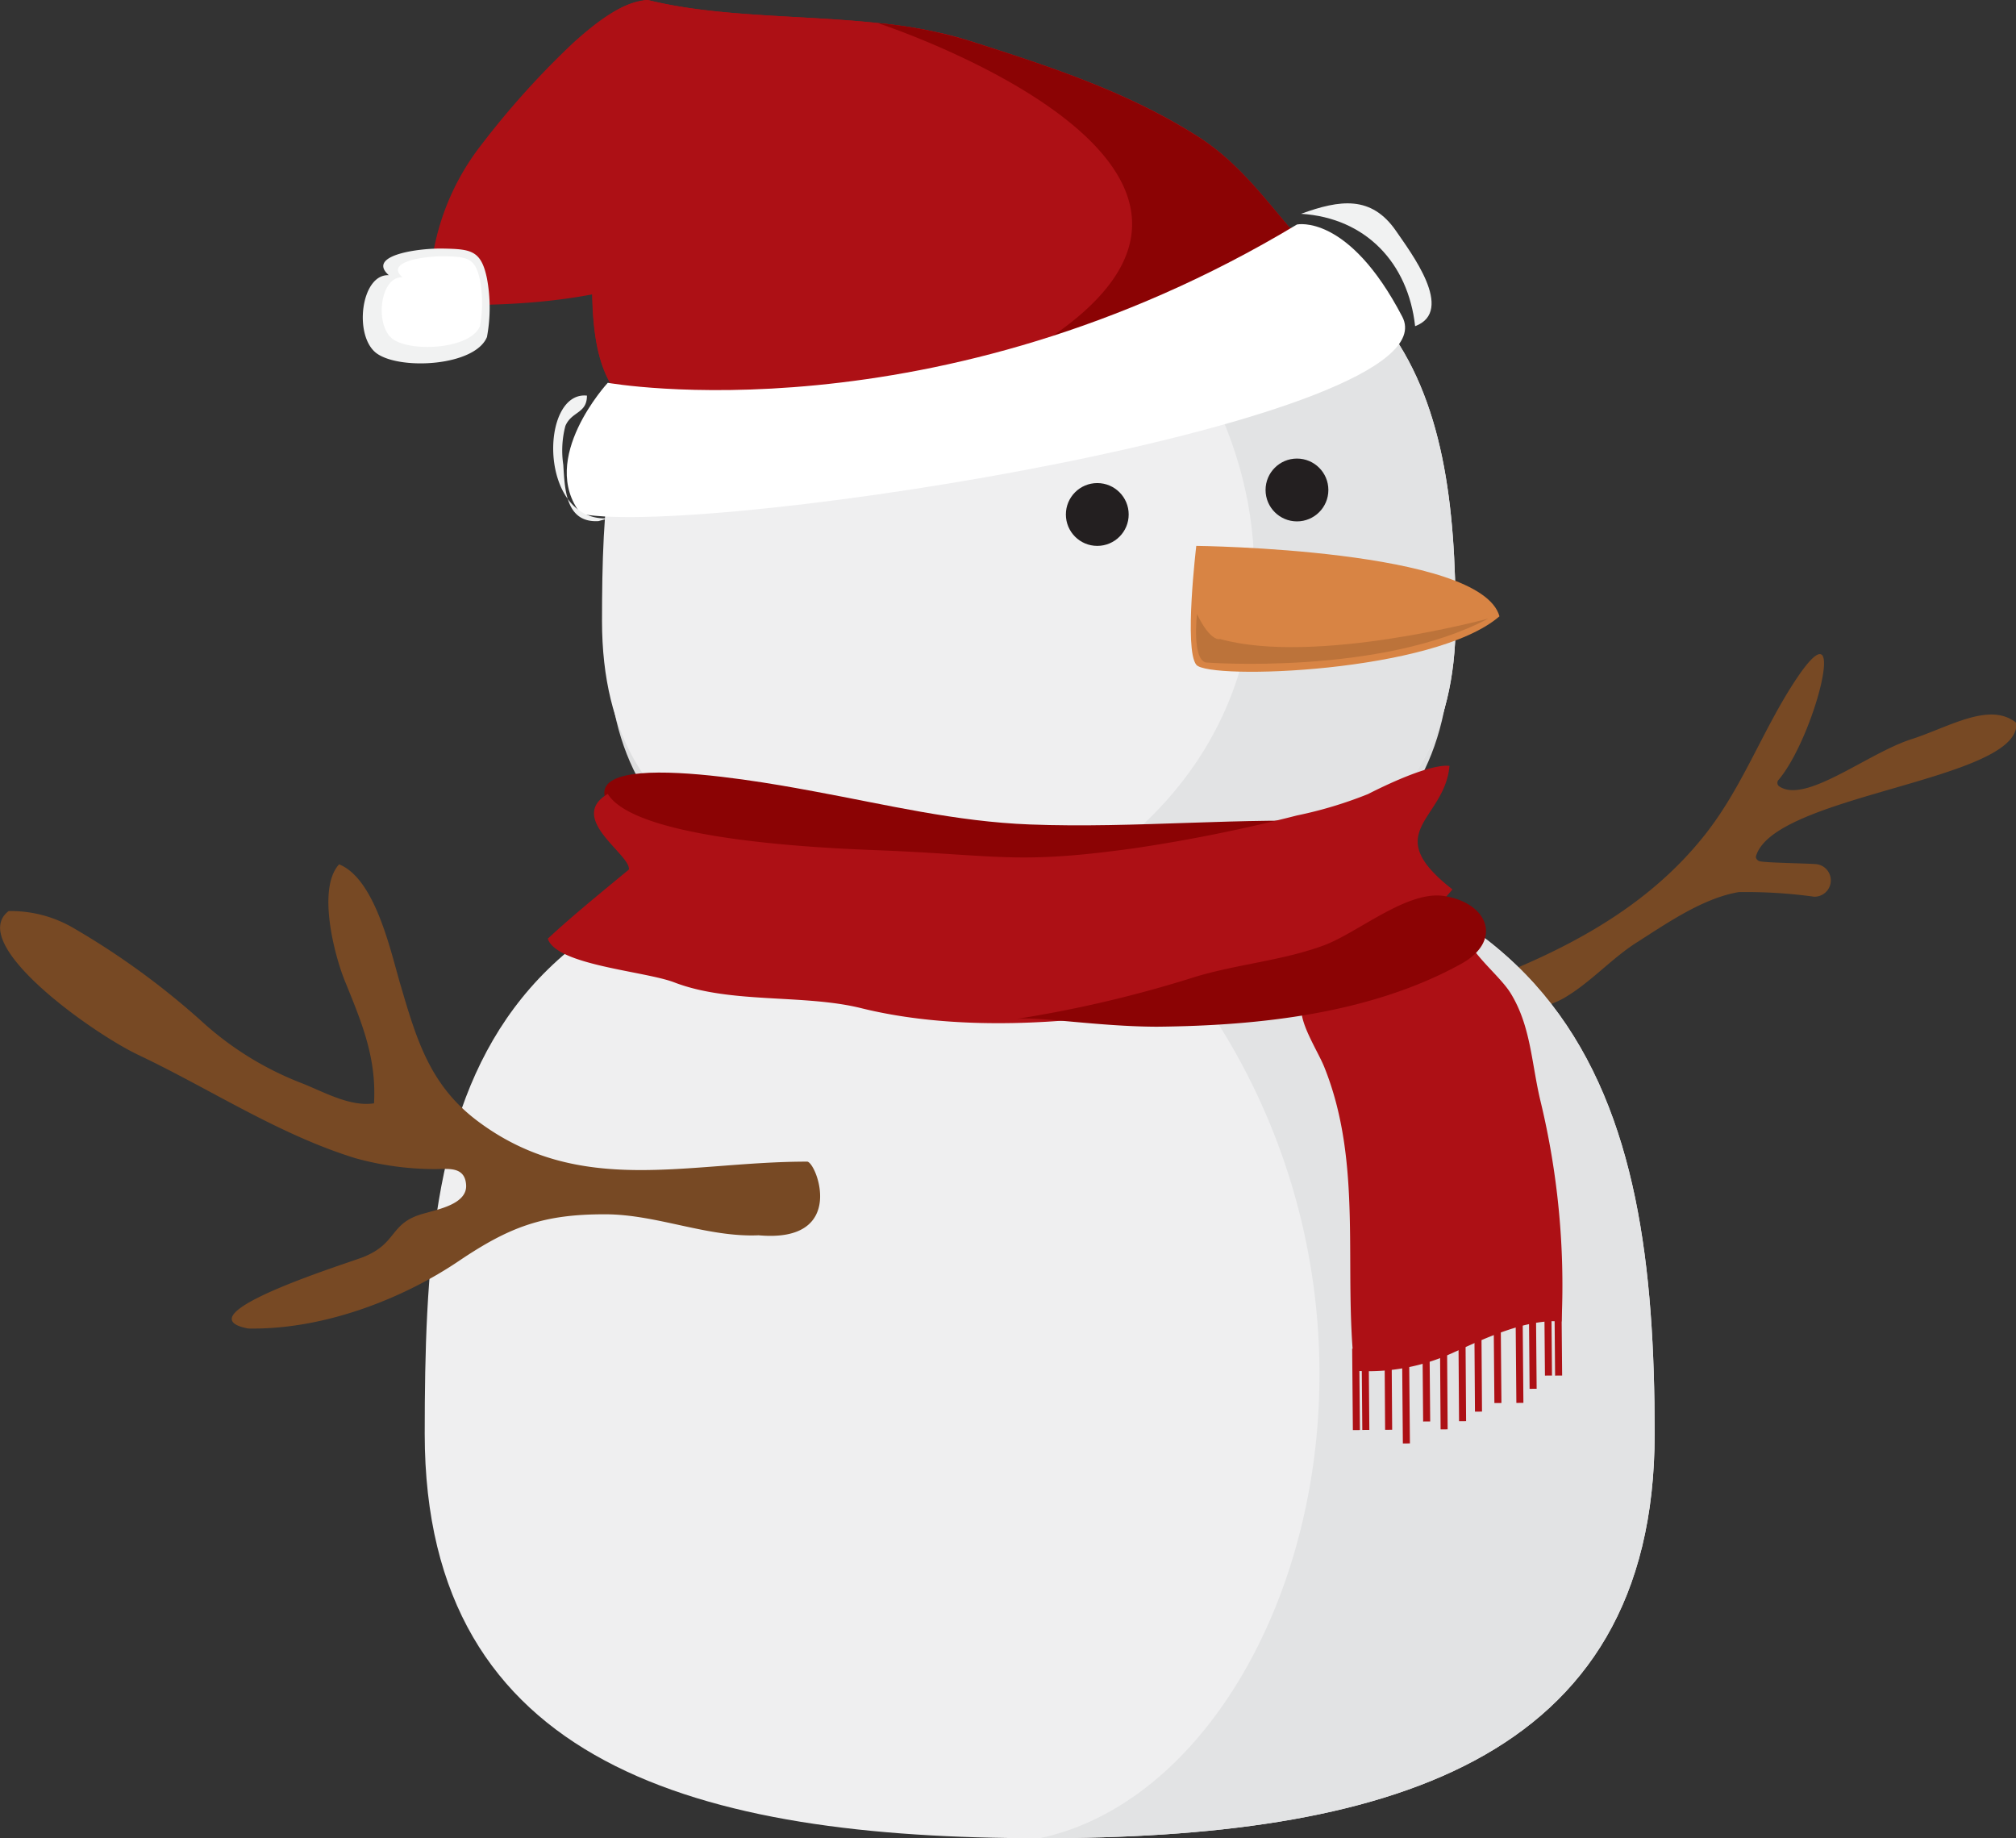 <svg id="Layer_1" data-name="Layer 1" xmlns="http://www.w3.org/2000/svg" viewBox="0 0 143.16 130.52"><rect x="0" y="0" width="143.16" height="130.52" fill="#333333" stroke="none"/><defs><style>.cls-1{fill:#774924;}.cls-2{fill:#ad1015;}.cls-3{fill:#efeff0;}.cls-4{fill:#e2e3e4;}.cls-5{fill:#dedfe0;}.cls-6{fill:#d88444;}.cls-7{fill:#231f20;}.cls-8{fill:#f1f2f2;}.cls-9{fill:#fff;}.cls-10{fill:#8b0304;}.cls-11{fill:#bc733a;}.cls-12{fill:none;stroke:#ad1015;stroke-miterlimit:10;stroke-width:0.5px;}</style></defs><title>Artboard 1</title><path class="cls-1" d="M107.42,68.85c5.37-2.25,10.27-5.19,13.83-9.81,2.6-3.38,4-7.39,6.35-10.89,3.79-5.64,1.26,4.26-1.34,7.27a.31.31,0,0,0,.11.43c1.88,1.23,6.25-2.37,9.38-3.37,2.49-.8,5.25-2.5,7.12-1.37.15.09.32.16.32.33,0,4-17.19,5-18.49,9.34-.05.18.12.35.3.38.62.11,3.35.14,4,.2a1.16,1.16,0,0,1-.17,2.31,35.65,35.65,0,0,0-5.34-.33c-2.56.42-5.17,2.25-7.25,3.57-1.82,1.15-3.35,2.92-5.26,4C107.49,72.82,105,69.78,107.42,68.85Z"/><path class="cls-2" d="M46,0c-1.83.06-3.91,1.8-5.25,3a59.91,59.91,0,0,0-6.56,7.27,17.38,17.38,0,0,0-3.68,11.34c5.55.18,11.1-.14,16.44-2a16.14,16.14,0,0,0,5.79-3.25c1.59-1.48,1.14-3.12,1.09-5.3a13.72,13.72,0,0,0-3.58-8.26C48.67,1,47,.9,46,0Z"/><path class="cls-3" d="M117.5,101.8c0,23.59-19.55,28.72-43.67,28.72s-43.67-5.13-43.67-28.72S32.5,59.07,73.84,59.07C112.5,58.29,117.5,78.2,117.5,101.8Z"/><path class="cls-4" d="M117.5,101.8c0,23.59-19.55,28.72-43.67,28.72,20.49-4.33,31.89-47.46,0-71.44C112.5,58.29,117.5,78.2,117.5,101.8Z"/><path class="cls-5" d="M103,45.61C103,62,89.57,65.55,73.06,65.55S43.16,62,43.16,45.61,44.76,16,73.06,16C99.53,15.41,103,29.23,103,45.61Z"/><path class="cls-3" d="M103.37,44.09C103.37,60.47,89.8,64,73.06,64S42.75,60.47,42.75,44.09s1.62-29.65,30.31-29.65C99.9,13.89,103.37,27.71,103.37,44.09Z"/><path class="cls-4" d="M103.37,44.09C103.37,60.47,89.8,64,73.06,64c23.24-11.14,19.35-38.39,0-49.59C99.9,13.89,103.37,27.71,103.37,44.09Z"/><path class="cls-6" d="M84.95,38.76s20.21.21,21.53,5c-4.61,4-20.65,4.54-21.53,3.44S84.95,38.76,84.95,38.76Z"/><circle class="cls-7" cx="92.1" cy="34.79" r="2.23"/><circle class="cls-7" cx="77.92" cy="36.53" r="2.23"/><path class="cls-2" d="M91.58,16.18c-2-2.36-3.77-4.73-6.52-6.49-5-3.2-10.64-5-16.27-6.81C61.78.66,53,1.75,46,0c-4.23.52-4.78,4.89-7.08,4.76,1.35.9,2.3,0,2.5,1.62a77.08,77.08,0,0,1,.68,10.15c0,3.48-.4,8,1.33,10.83a4.49,4.49,0,0,0,3.49,2,55.55,55.55,0,0,0,10.2.5c8.8,0,18.91.41,26.92-4.11,2.89-1.63,6.46-3.88,7.72-7.14C92.05,17.78,93.11,16,91.58,16.18Z"/><path class="cls-8" d="M27.61,19.54c-2-.1-2.53,4.41-.82,5.58s6.94.87,7.79-1.19a11.38,11.38,0,0,0,0-4.16c-.41-2-1.14-2.08-3.1-2.12C29.74,17.61,26,18.12,27.61,19.54Z"/><path class="cls-9" d="M28.58,19.69c-1.62-.08-2,3.49-.65,4.41s5.48.68,6.15-.94a9,9,0,0,0,0-3.29c-.32-1.54-.9-1.64-2.45-1.67C30.26,18.16,27.28,18.56,28.58,19.69Z"/><path class="cls-2" d="M91.74,18.6c-1.25,3.26-4.82,5.5-7.71,7.14-6.46,3.65-14.28,4.08-21.69,4.11-1.78,0-3.53,0-5.23,0a55.11,55.11,0,0,1-10.2-.5,4.49,4.49,0,0,1-3.49-2c-1.73-2.83-1.35-7.35-1.33-10.83a77.67,77.67,0,0,0-.68-10.14c-.2-1.59-1.15-.72-2.5-1.62C41.2,4.89,41.75.52,46,0c5,1.24,10.87,1.05,16.35,1.64a32,32,0,0,1,6.45,1.25C74.43,4.68,80,6.49,85.06,9.7c2.76,1.76,4.53,4.13,6.53,6.48C93.11,16.05,92,17.78,91.74,18.6Z"/><path class="cls-10" d="M43.92,58.1c-5.31-5.68,12-2.25,14-1.89,5,.92,9.95,2.13,15.21,2.33,7.49.29,15.13-.54,22.56-.18-3,2-6.68,1.95-10.11,2.27-3.63.35-7.09,1.18-10.76,1.21-5.9.05-12.1.88-18-.06C52.32,61.07,48,59.27,43.7,59,43.59,58.61,43.42,58.24,43.92,58.1Z"/><path class="cls-10" d="M91.74,18.6c-1.25,3.26-4.82,5.5-7.71,7.14-6.46,3.65-26.48,6.15-21.69,4.11,40.62-14.92,0-28.21,0-28.21a32,32,0,0,1,6.45,1.25C74.43,4.68,80,6.49,85.06,9.7c2.76,1.76,4.53,4.13,6.53,6.48C93.11,16.05,92,17.78,91.74,18.6Z"/><path class="cls-11" d="M85,43.6s-.37,3.19.63,3.44c0,0,12.38.94,20.06-3.12,0,0-12.31,3.34-19.06,1.45C86.67,45.37,86,45.66,85,43.6Z"/><path class="cls-2" d="M43.16,56.37c-2.92,1.73,1.63,4.3,1.5,5.37-1.74,1.44-4.07,3.33-5.76,4.91.61,1.89,6.92,2.3,9,3.11,4,1.53,9.14.81,13.24,1.82,10.55,2.62,25.11.07,35.25-3.77a14.84,14.84,0,0,0,6.75-4.66c-5.25-4.1-.54-4.91-.21-8.77-1.39-.15-4.59,1.39-5.78,2A29.42,29.42,0,0,1,92.1,57.9a114.35,114.35,0,0,1-11.42,2.31c-8.5,1.19-9.59.51-18.34.16C59.1,60.24,45.22,59.74,43.16,56.37Z"/><path class="cls-2" d="M103.92,65.35c-.28,1.83,2.45,3.68,3.37,5.2,1.44,2.36,1.46,5,2.12,7.7a55.69,55.69,0,0,1,1.48,15.58c-2.5-.21-5.48,1.22-7.58,2.16a14.45,14.45,0,0,1-7.11,1.34c-.84-7.21.63-14.66-2.17-21.59-.44-1.08-1.66-2.94-1.62-4.12.07-2.7,2.34-2.3,4.79-3.09C99.48,67.78,102.84,67.19,103.92,65.35Z"/><path class="cls-10" d="M72.17,72.35a86.23,86.23,0,0,0,12.74-3c3-.9,6.2-1.15,9.11-2.23,2.45-.91,6-4,8.65-3.48,3.06.55,4,3.17,1.12,4.78-6.41,3.55-14.36,4.41-21.63,4.48C78,72.89,73.74,72.16,72.17,72.35Z"/><line class="cls-12" x1="110.63" y1="91.9" x2="110.68" y2="97.67"/><line class="cls-12" x1="108.82" y1="92.84" x2="108.87" y2="98.61"/><line class="cls-12" x1="107.88" y1="93.84" x2="107.93" y2="99.61"/><line class="cls-12" x1="106.32" y1="93.85" x2="106.37" y2="99.62"/><line class="cls-12" x1="104.95" y1="94.45" x2="104.99" y2="100.23"/><line class="cls-12" x1="103.82" y1="95.14" x2="103.86" y2="100.91"/><line class="cls-12" x1="102.51" y1="95.71" x2="102.55" y2="101.49"/><line class="cls-12" x1="101.26" y1="95.16" x2="101.31" y2="100.93"/><line class="cls-12" x1="99.82" y1="96.71" x2="99.87" y2="102.49"/><line class="cls-12" x1="98.57" y1="95.75" x2="98.61" y2="101.52"/><line class="cls-12" x1="96.94" y1="95.76" x2="96.99" y2="101.53"/><line class="cls-12" x1="96.27" y1="95.76" x2="96.32" y2="101.54"/><line class="cls-12" x1="109.91" y1="91.9" x2="109.96" y2="97.67"/><path class="cls-1" d="M57.29,82.48c-8.44,0-16.12,2.55-23.36-2.87-3.41-2.55-4.35-5.8-5.51-9.75-.68-2.31-1.77-7.45-4.34-8.49-1.57,1.71-.34,6.43.4,8.26,1.22,3,2.26,5.46,2.08,8.71-1.73.27-3.65-.86-5.21-1.46a22.57,22.57,0,0,1-7.09-4.42,54.85,54.85,0,0,0-9.1-6.6A8.78,8.78,0,0,0,.61,64.69c-3,2.33,6,8.71,9.27,10.24,5.09,2.42,9.94,5.64,15.37,7.31a21.24,21.24,0,0,0,5.61.77c.94,0,2.15-.22,2.24,1.12s-1.94,1.72-2.87,2c-2.65.66-1.9,2.13-4.47,3.14-1.12.44-13,4.12-8.14,5.06,5.47.1,11.12-2.19,15-4.82,3.61-2.43,6-3.3,10.36-3.29,3.66,0,7.24,1.65,10.89,1.49C60.29,88.29,57.92,82.35,57.29,82.48Z"/><path class="cls-9" d="M43.16,27.18S66.45,31.37,92.1,15.94c0,0,3.65-.8,7.48,6.55s-49.17,15.71-58.33,14C38.17,32.57,43.16,27.18,43.16,27.18Z"/><path class="cls-8" d="M43.22,36.8c-5,.33-4.92-9.06-1.54-8.71,0,1.29-1.08,1.1-1.53,2.15A6.86,6.86,0,0,0,40,33c.11,1.7.15,4.14,2.5,4"/><path class="cls-8" d="M92.39,15.18c2.76-1,5-1.33,6.76,1.24,1,1.47,4.22,5.66,1.34,6.74C100,18.69,97,15.47,92.39,15.18Z"/></svg>